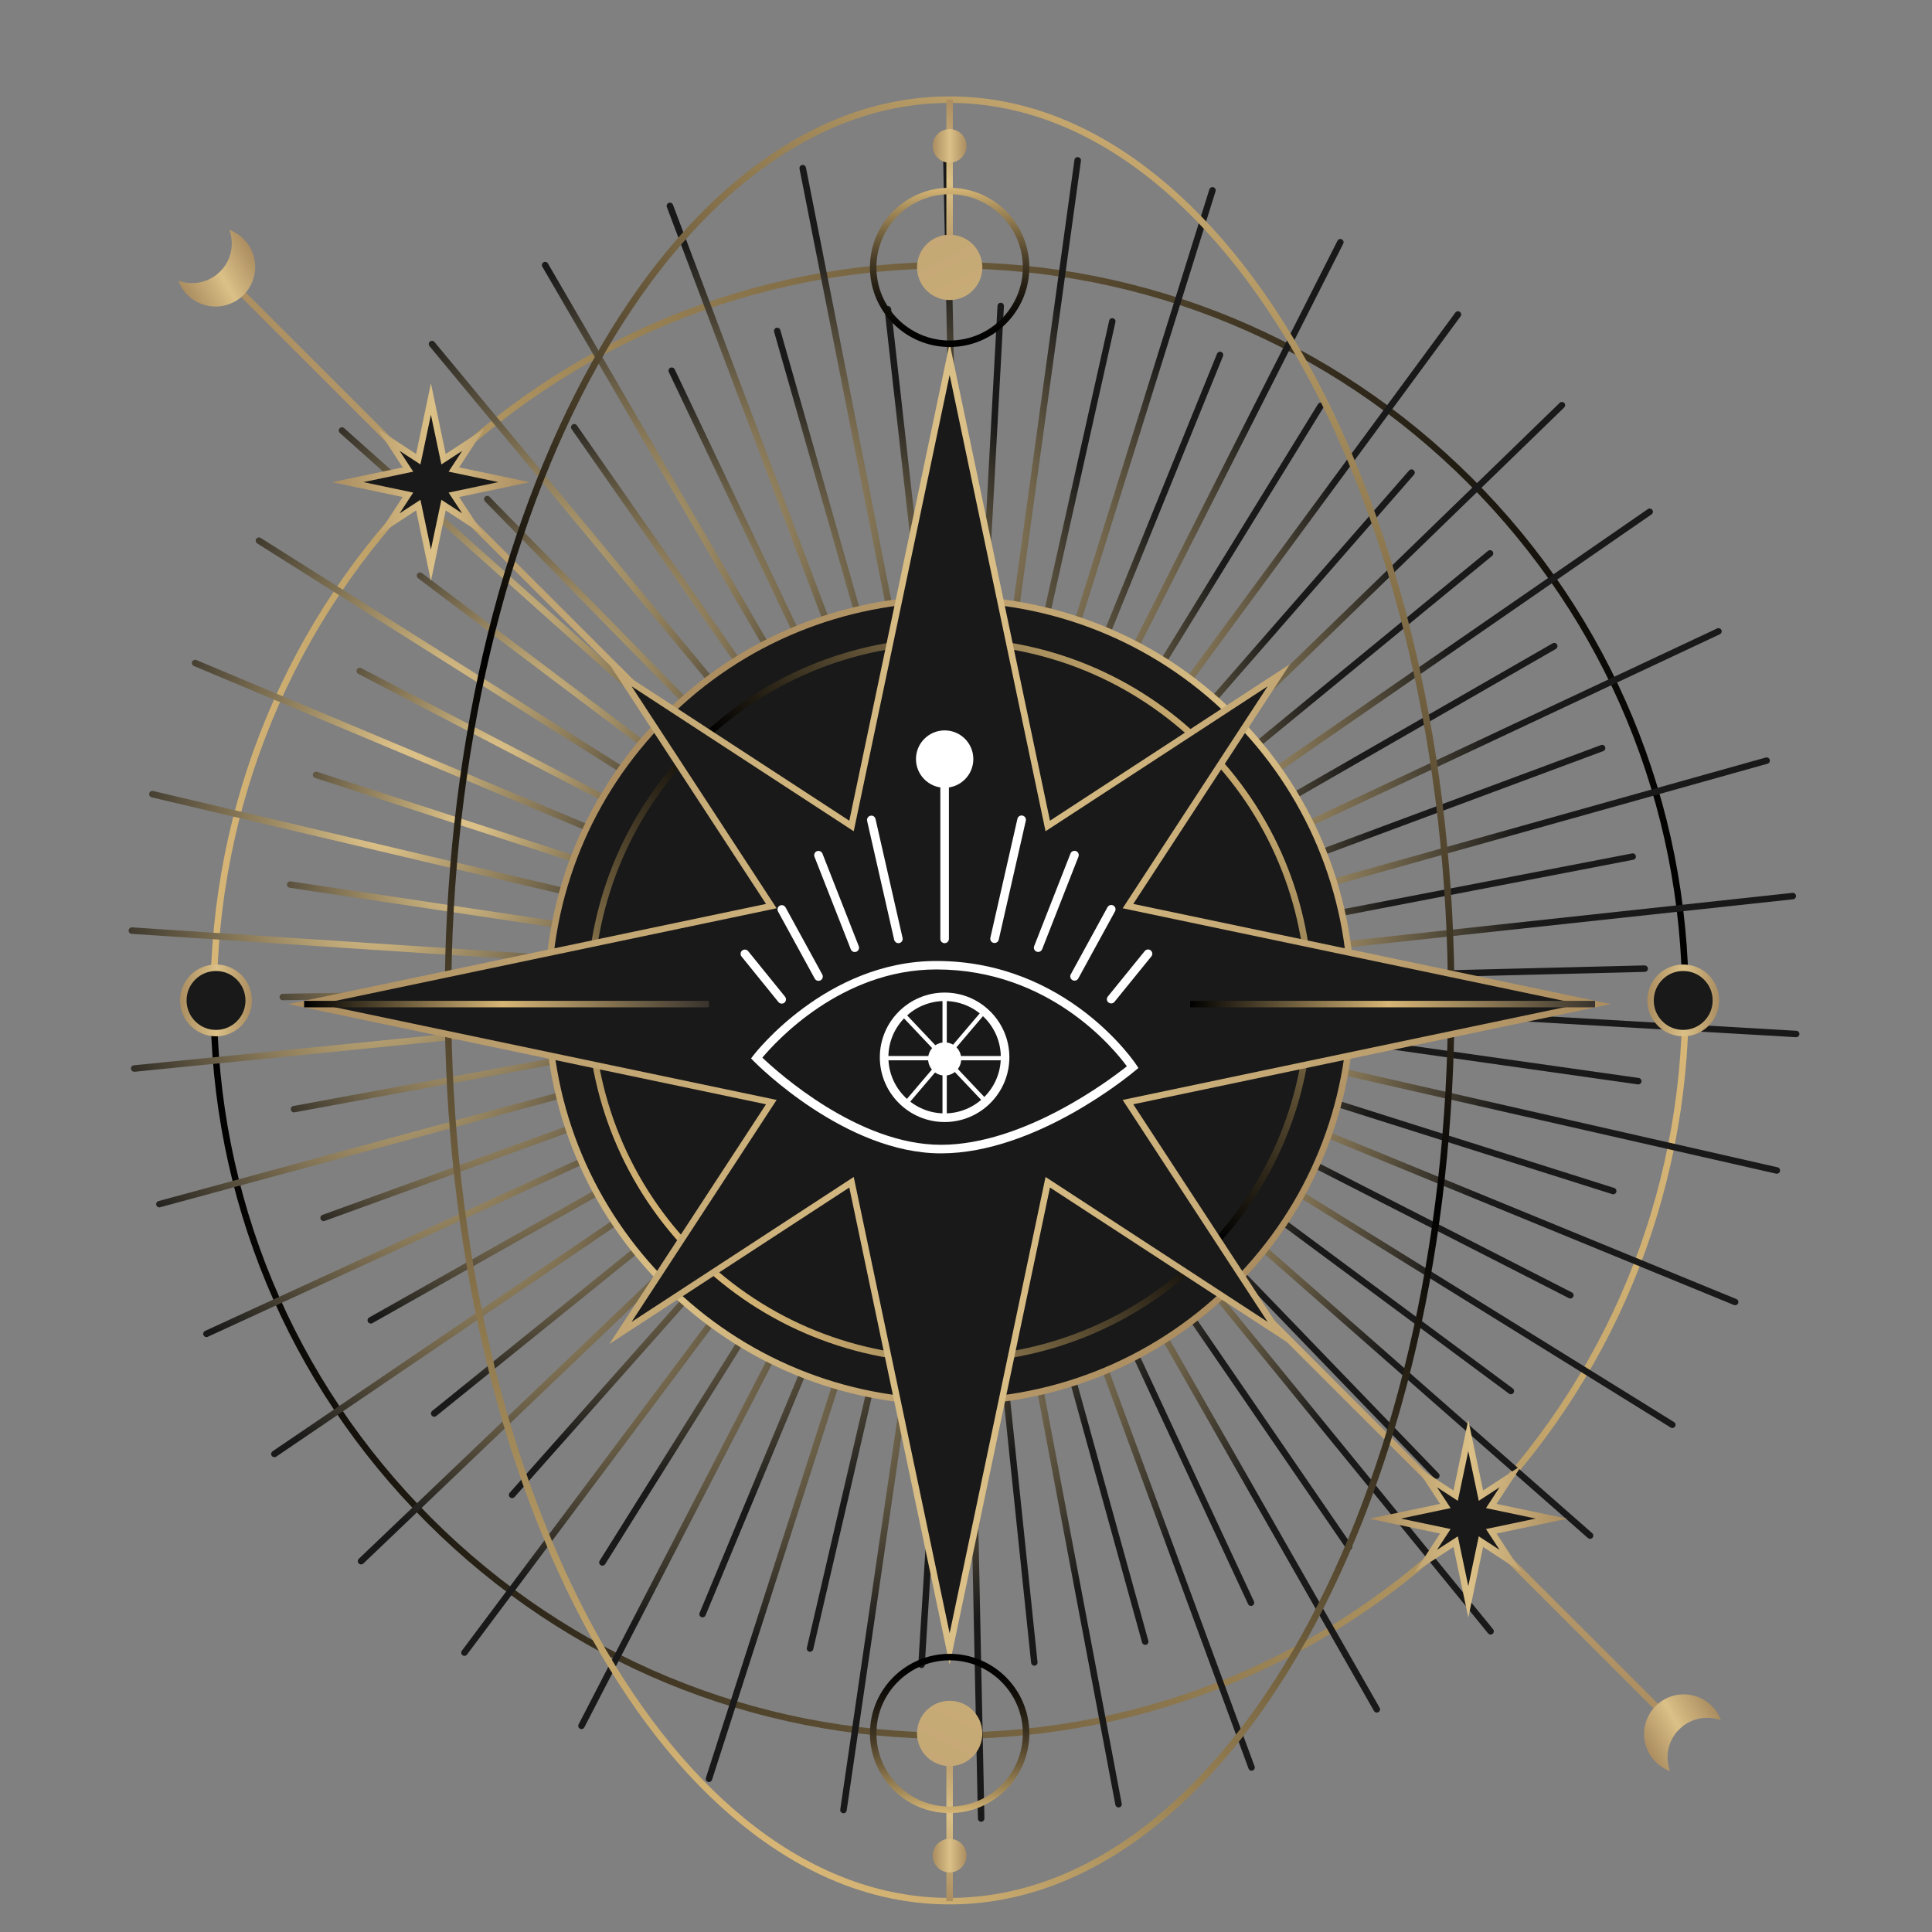 <?xml version="1.0" encoding="UTF-8"?> <svg xmlns="http://www.w3.org/2000/svg" width="210" height="210" viewBox="0 0 210 210" fill="none"><rect x="0" y="0" width="210" height="210" fill="#808080" stroke="none"/><path d="M24.186 29.267L23.688 29.766L182.255 188.223L182.753 187.724L24.186 29.267Z" fill="url(#paint0_linear_286_17631)"></path><path d="M183.553 108.741H182.848C182.848 87.484 174.562 67.508 159.523 52.476C144.483 37.445 124.483 29.168 103.21 29.168C81.936 29.168 61.937 37.445 46.897 52.476C31.857 67.508 23.572 87.492 23.572 108.741H22.867C22.867 87.299 31.224 67.139 46.4 51.98C61.576 36.82 81.752 28.471 103.21 28.471C124.668 28.471 144.844 36.82 160.02 51.98C175.195 67.139 183.553 87.299 183.553 108.741Z" fill="url(#paint1_linear_286_17631)"></path><path d="M103.218 189.02C81.76 189.02 61.584 180.67 46.408 165.511C31.232 150.351 22.875 130.191 22.875 108.749H23.58C23.58 130.007 31.865 149.982 46.905 165.014C61.945 180.046 81.944 188.323 103.218 188.323C124.491 188.323 144.491 180.046 159.531 165.014C174.57 149.982 182.855 129.999 182.855 108.749H183.561C183.561 130.191 175.203 150.351 160.027 165.511C144.851 180.67 124.676 189.02 103.218 189.02Z" fill="url(#paint2_linear_286_17631)"></path><path d="M104.761 107.475C104.673 107.475 104.577 107.443 104.513 107.371L52.719 54.504C52.583 54.367 52.583 54.143 52.719 54.007C52.856 53.87 53.08 53.87 53.216 54.007L105.01 106.874C105.146 107.01 105.146 107.235 105.01 107.371C104.938 107.435 104.85 107.475 104.761 107.475Z" fill="url(#paint3_radial_286_17631)"></path><path d="M104.773 107.483C104.669 107.483 104.572 107.443 104.5 107.355L46.681 37.621C46.561 37.469 46.577 37.252 46.729 37.124C46.881 37.004 47.098 37.02 47.226 37.172L105.045 106.906C105.165 107.058 105.149 107.275 104.997 107.403C104.933 107.459 104.853 107.483 104.773 107.483Z" fill="url(#paint4_radial_286_17631)"></path><path d="M104.765 107.475C104.653 107.475 104.541 107.419 104.477 107.323L62.13 46.643C62.018 46.483 62.058 46.266 62.218 46.154C62.379 46.042 62.595 46.082 62.707 46.242L105.054 106.922C105.166 107.082 105.126 107.299 104.966 107.411C104.902 107.451 104.837 107.475 104.765 107.475Z" fill="url(#paint5_radial_286_17631)"></path><path d="M104.766 107.483C104.645 107.483 104.525 107.419 104.461 107.307L58.949 28.991C58.853 28.823 58.909 28.607 59.077 28.511C59.246 28.414 59.462 28.471 59.558 28.639L105.07 106.946C105.166 107.115 105.11 107.331 104.942 107.427C104.886 107.459 104.822 107.475 104.766 107.475V107.483Z" fill="url(#paint6_radial_286_17631)"></path><path d="M104.763 107.475C104.635 107.475 104.507 107.403 104.443 107.275L72.697 40.441C72.617 40.265 72.689 40.057 72.865 39.977C73.041 39.896 73.249 39.968 73.338 40.145L105.084 106.978C105.164 107.155 105.092 107.363 104.915 107.443C104.867 107.467 104.819 107.475 104.763 107.475Z" fill="url(#paint7_radial_286_17631)"></path><path d="M104.768 107.483C104.624 107.483 104.495 107.395 104.439 107.259L72.485 22.509C72.413 22.325 72.509 22.124 72.693 22.052C72.878 21.98 73.078 22.076 73.15 22.261L105.104 107.002C105.177 107.187 105.08 107.387 104.896 107.459C104.856 107.475 104.816 107.483 104.776 107.483H104.768Z" fill="url(#paint8_radial_286_17631)"></path><path d="M104.76 107.475C104.608 107.475 104.463 107.371 104.423 107.219L84.143 36.066C84.087 35.882 84.2 35.682 84.384 35.634C84.568 35.578 84.768 35.69 84.817 35.874L105.096 107.026C105.153 107.211 105.04 107.411 104.856 107.459C104.824 107.467 104.792 107.475 104.76 107.475Z" fill="url(#paint9_radial_286_17631)"></path><path d="M104.774 107.483C104.606 107.483 104.461 107.371 104.429 107.203L86.906 18.35C86.866 18.158 86.994 17.974 87.186 17.934C87.371 17.894 87.563 18.022 87.603 18.214L105.127 107.058C105.167 107.251 105.038 107.435 104.846 107.475C104.822 107.475 104.798 107.475 104.774 107.475V107.483Z" fill="url(#paint10_radial_286_17631)"></path><path d="M104.761 107.475C104.584 107.475 104.432 107.339 104.408 107.163L96.155 33.647C96.131 33.454 96.275 33.278 96.468 33.262C96.66 33.238 96.836 33.382 96.86 33.575L105.113 107.09C105.137 107.283 104.993 107.459 104.801 107.475C104.785 107.475 104.777 107.475 104.761 107.475Z" fill="url(#paint11_radial_286_17631)"></path><path d="M104.771 107.483C104.579 107.483 104.427 107.331 104.419 107.138L102.504 16.604C102.504 16.411 102.656 16.251 102.848 16.243C103.041 16.243 103.193 16.395 103.201 16.588L105.116 107.122C105.116 107.315 104.964 107.475 104.771 107.483Z" fill="url(#paint12_radial_286_17631)"></path><path d="M104.764 107.475H104.748C104.555 107.467 104.403 107.299 104.419 107.106L108.425 33.238C108.433 33.046 108.602 32.901 108.794 32.909C108.986 32.917 109.139 33.086 109.123 33.278L105.116 107.146C105.108 107.331 104.948 107.483 104.764 107.483V107.475Z" fill="url(#paint13_radial_286_17631)"></path><path d="M104.769 107.483C104.769 107.483 104.737 107.483 104.721 107.483C104.529 107.459 104.393 107.283 104.417 107.09L116.788 17.381C116.812 17.189 116.989 17.052 117.189 17.084C117.381 17.108 117.517 17.285 117.493 17.477L105.122 107.187C105.098 107.363 104.946 107.491 104.777 107.491L104.769 107.483Z" fill="url(#paint14_radial_286_17631)"></path><path d="M104.761 107.475C104.761 107.475 104.713 107.475 104.681 107.467C104.489 107.427 104.369 107.235 104.417 107.05L120.562 34.856C120.602 34.664 120.795 34.552 120.979 34.592C121.171 34.632 121.291 34.824 121.243 35.009L105.098 107.203C105.058 107.363 104.914 107.475 104.753 107.475H104.761Z" fill="url(#paint15_radial_286_17631)"></path><path d="M104.77 107.483C104.77 107.483 104.698 107.483 104.666 107.467C104.481 107.411 104.377 107.211 104.433 107.026L131.452 20.586C131.508 20.402 131.708 20.297 131.892 20.354C132.077 20.41 132.181 20.61 132.125 20.794L105.106 107.235C105.058 107.387 104.922 107.483 104.77 107.483Z" fill="url(#paint16_radial_286_17631)"></path><path d="M104.764 107.475C104.724 107.475 104.676 107.467 104.635 107.451C104.459 107.379 104.371 107.17 104.443 106.994L132.287 38.446C132.359 38.27 132.568 38.182 132.744 38.254C132.92 38.326 133.008 38.534 132.936 38.711L105.092 107.259C105.036 107.395 104.908 107.475 104.764 107.475Z" fill="url(#paint17_radial_286_17631)"></path><path d="M104.77 107.483C104.714 107.483 104.666 107.467 104.61 107.443C104.433 107.355 104.369 107.147 104.457 106.97L145.378 26.171C145.466 25.994 145.674 25.93 145.851 26.019C146.027 26.107 146.091 26.315 146.003 26.491L105.082 107.291C105.018 107.411 104.898 107.483 104.77 107.483Z" fill="url(#paint18_radial_286_17631)"></path><path d="M104.765 107.475C104.701 107.475 104.637 107.459 104.581 107.419C104.413 107.315 104.365 107.098 104.469 106.938L143.258 43.927C143.362 43.758 143.579 43.71 143.739 43.815C143.907 43.919 143.955 44.135 143.851 44.295L105.062 107.307C104.998 107.411 104.878 107.475 104.765 107.475Z" fill="url(#paint19_radial_286_17631)"></path><path d="M104.771 107.483C104.699 107.483 104.627 107.459 104.563 107.411C104.403 107.299 104.37 107.074 104.491 106.922L158.191 33.975C158.304 33.823 158.528 33.783 158.68 33.903C158.84 34.015 158.872 34.24 158.752 34.392L105.052 107.331C104.979 107.427 104.875 107.475 104.771 107.475V107.483Z" fill="url(#paint20_radial_286_17631)"></path><path d="M104.765 107.475C104.685 107.475 104.605 107.443 104.533 107.387C104.389 107.259 104.373 107.034 104.501 106.89L153.162 51.138C153.29 50.994 153.514 50.978 153.659 51.106C153.803 51.234 153.819 51.459 153.691 51.603L105.03 107.355C104.958 107.435 104.862 107.475 104.765 107.475Z" fill="url(#paint21_radial_286_17631)"></path><path d="M104.77 107.483C104.682 107.483 104.585 107.451 104.513 107.379C104.377 107.243 104.385 107.018 104.513 106.882L169.528 43.791C169.664 43.654 169.888 43.663 170.025 43.791C170.161 43.927 170.153 44.151 170.025 44.288L105.01 107.379C104.938 107.443 104.85 107.475 104.762 107.475L104.77 107.483Z" fill="url(#paint22_radial_286_17631)"></path><path d="M104.758 107.475C104.654 107.475 104.558 107.435 104.486 107.347C104.366 107.195 104.382 106.978 104.534 106.85L161.736 59.88C161.888 59.76 162.105 59.776 162.233 59.928C162.353 60.08 162.337 60.297 162.185 60.425L104.983 107.395C104.918 107.451 104.838 107.475 104.758 107.475Z" fill="url(#paint23_radial_286_17631)"></path><path d="M104.77 107.483C104.658 107.483 104.546 107.427 104.482 107.331C104.369 107.171 104.41 106.954 104.57 106.842L179.111 55.337C179.272 55.225 179.488 55.265 179.6 55.425C179.712 55.585 179.672 55.801 179.512 55.914L104.97 107.419C104.906 107.459 104.842 107.483 104.77 107.483Z" fill="url(#paint24_radial_286_17631)"></path><path d="M104.765 107.475C104.645 107.475 104.525 107.411 104.461 107.299C104.365 107.131 104.421 106.914 104.589 106.818L168.762 69.928C168.931 69.832 169.147 69.888 169.243 70.056C169.339 70.224 169.283 70.441 169.115 70.537L104.942 107.427C104.886 107.459 104.83 107.475 104.765 107.475Z" fill="url(#paint25_radial_286_17631)"></path><path d="M104.77 107.483C104.642 107.483 104.513 107.411 104.449 107.283C104.369 107.106 104.449 106.898 104.618 106.818L186.643 68.309C186.819 68.229 187.028 68.309 187.108 68.477C187.188 68.654 187.108 68.862 186.939 68.942L104.914 107.451C104.866 107.475 104.818 107.483 104.762 107.483H104.77Z" fill="url(#paint26_radial_286_17631)"></path><path d="M104.763 107.475C104.619 107.475 104.483 107.387 104.435 107.243C104.371 107.058 104.459 106.858 104.643 106.794L174.025 80.985C174.209 80.921 174.409 81.009 174.473 81.194C174.537 81.378 174.449 81.578 174.265 81.642L104.884 107.451C104.844 107.467 104.803 107.475 104.763 107.475Z" fill="url(#paint27_radial_286_17631)"></path><path d="M104.769 107.483C104.617 107.483 104.473 107.379 104.432 107.227C104.376 107.042 104.489 106.842 104.673 106.794L191.931 82.339C192.115 82.291 192.315 82.395 192.363 82.58C192.419 82.764 192.307 82.964 192.123 83.012L104.865 107.467C104.865 107.467 104.801 107.483 104.769 107.483Z" fill="url(#paint28_radial_286_17631)"></path><path d="M104.766 107.475C104.598 107.475 104.453 107.355 104.421 107.187C104.381 106.994 104.51 106.81 104.702 106.778L177.401 92.764C177.585 92.724 177.777 92.852 177.809 93.044C177.849 93.237 177.721 93.421 177.529 93.453L104.83 107.467C104.83 107.467 104.782 107.467 104.766 107.467V107.475Z" fill="url(#paint29_radial_286_17631)"></path><path d="M104.769 107.483C104.593 107.483 104.441 107.347 104.417 107.17C104.393 106.978 104.537 106.802 104.729 106.786L194.831 97.05C195.024 97.026 195.2 97.171 195.216 97.363C195.24 97.555 195.096 97.731 194.903 97.748L104.801 107.483C104.801 107.483 104.777 107.483 104.761 107.483H104.769Z" fill="url(#paint30_radial_286_17631)"></path><path d="M104.759 107.475C104.567 107.475 104.414 107.323 104.406 107.13C104.406 106.938 104.558 106.778 104.751 106.77L178.764 104.935C178.956 104.935 179.116 105.087 179.124 105.279C179.132 105.472 178.972 105.632 178.78 105.64L104.767 107.475H104.759Z" fill="url(#paint31_radial_286_17631)"></path><path d="M195.242 112.739C195.242 112.739 195.226 112.739 195.218 112.739L104.748 107.483C104.555 107.475 104.403 107.307 104.419 107.114C104.427 106.922 104.595 106.77 104.788 106.786L195.258 112.042C195.451 112.05 195.603 112.218 195.587 112.411C195.579 112.595 195.419 112.739 195.234 112.739H195.242Z" fill="url(#paint32_radial_286_17631)"></path><path d="M178.067 117.867C178.067 117.867 178.035 117.867 178.019 117.867L104.719 107.475C104.527 107.451 104.391 107.267 104.423 107.074C104.447 106.882 104.631 106.746 104.823 106.778L178.123 117.17C178.315 117.194 178.451 117.379 178.419 117.571C178.395 117.747 178.243 117.875 178.075 117.875L178.067 117.867Z" fill="url(#paint33_radial_286_17631)"></path><path d="M193.134 127.579C193.134 127.579 193.086 127.579 193.054 127.571L104.69 107.467C104.498 107.427 104.386 107.235 104.426 107.042C104.466 106.85 104.658 106.738 104.851 106.778L193.214 126.882C193.406 126.922 193.519 127.114 193.479 127.306C193.438 127.466 193.294 127.579 193.134 127.579Z" fill="url(#paint34_radial_286_17631)"></path><path d="M175.349 129.814C175.349 129.814 175.277 129.814 175.245 129.798L104.662 107.459C104.477 107.403 104.373 107.203 104.429 107.018C104.485 106.834 104.686 106.73 104.87 106.786L175.453 129.125C175.638 129.181 175.742 129.382 175.686 129.566C175.638 129.718 175.501 129.814 175.349 129.814Z" fill="url(#paint35_radial_286_17631)"></path><path d="M188.608 141.873C188.56 141.873 188.52 141.865 188.472 141.849L104.636 107.451C104.459 107.379 104.371 107.171 104.443 106.994C104.515 106.818 104.724 106.73 104.9 106.802L188.736 141.2C188.912 141.272 189.001 141.481 188.928 141.657C188.872 141.793 188.744 141.873 188.6 141.873H188.608Z" fill="url(#paint36_radial_286_17631)"></path><path d="M170.694 141.144C170.638 141.144 170.582 141.128 170.534 141.104L104.606 107.435C104.429 107.347 104.365 107.139 104.453 106.962C104.542 106.786 104.75 106.722 104.926 106.81L170.854 140.479C171.03 140.567 171.094 140.776 171.006 140.952C170.942 141.072 170.822 141.144 170.694 141.144Z" fill="url(#paint37_radial_286_17631)"></path><path d="M181.775 155.222C181.711 155.222 181.647 155.206 181.591 155.166L104.581 107.419C104.413 107.315 104.365 107.098 104.469 106.938C104.573 106.77 104.789 106.722 104.95 106.826L181.959 154.573C182.127 154.677 182.175 154.894 182.071 155.054C182.007 155.158 181.887 155.222 181.775 155.222Z" fill="url(#paint38_radial_286_17631)"></path><path d="M164.227 151.553C164.155 151.553 164.082 151.529 164.018 151.481L104.557 107.403C104.404 107.291 104.364 107.066 104.484 106.914C104.597 106.762 104.821 106.722 104.973 106.842L164.435 150.92C164.587 151.032 164.627 151.256 164.507 151.408C164.435 151.505 164.331 151.553 164.227 151.553Z" fill="url(#paint39_radial_286_17631)"></path><path d="M172.833 167.265C172.753 167.265 172.665 167.233 172.6 167.177L104.533 107.387C104.389 107.259 104.373 107.034 104.501 106.89C104.629 106.746 104.854 106.73 104.998 106.858L173.065 166.648C173.209 166.777 173.225 167.001 173.097 167.145C173.025 167.225 172.929 167.265 172.833 167.265Z" fill="url(#paint40_radial_286_17631)"></path><path d="M156.13 160.751C156.034 160.751 155.946 160.719 155.874 160.647L104.504 107.371C104.368 107.235 104.376 107.01 104.513 106.874C104.649 106.738 104.873 106.746 105.009 106.882L156.378 160.158C156.515 160.294 156.507 160.519 156.37 160.655C156.298 160.719 156.218 160.751 156.13 160.751Z" fill="url(#paint41_radial_286_17631)"></path><path d="M162.026 177.674C161.922 177.674 161.825 177.626 161.753 177.545L104.495 107.355C104.375 107.203 104.399 106.986 104.543 106.858C104.695 106.738 104.912 106.762 105.04 106.906L162.298 177.097C162.418 177.249 162.394 177.465 162.25 177.594C162.186 177.65 162.106 177.674 162.026 177.674Z" fill="url(#paint42_radial_286_17631)"></path><path d="M146.624 168.491C146.512 168.491 146.4 168.435 146.336 168.339L104.47 107.323C104.358 107.163 104.398 106.946 104.558 106.834C104.718 106.722 104.935 106.762 105.047 106.922L146.913 167.938C147.025 168.099 146.985 168.315 146.825 168.427C146.761 168.467 146.697 168.491 146.624 168.491Z" fill="url(#paint43_radial_286_17631)"></path><path d="M149.652 186.151C149.532 186.151 149.412 186.087 149.348 185.975L104.461 107.307C104.365 107.139 104.421 106.922 104.589 106.826C104.757 106.73 104.974 106.786 105.07 106.954L149.957 185.622C150.053 185.791 149.997 186.007 149.829 186.103C149.772 186.135 149.716 186.151 149.652 186.151Z" fill="url(#paint44_radial_286_17631)"></path><path d="M135.983 174.557C135.847 174.557 135.727 174.485 135.663 174.357L104.445 107.275C104.365 107.098 104.445 106.89 104.614 106.81C104.79 106.73 104.998 106.81 105.078 106.978L136.296 174.06C136.376 174.236 136.296 174.445 136.127 174.525C136.079 174.549 136.031 174.557 135.983 174.557Z" fill="url(#paint45_radial_286_17631)"></path><path d="M136.041 192.473C135.896 192.473 135.76 192.385 135.712 192.241L104.439 107.251C104.375 107.066 104.463 106.866 104.647 106.802C104.831 106.738 105.032 106.826 105.096 107.01L136.369 192C136.433 192.184 136.345 192.385 136.161 192.449C136.121 192.465 136.081 192.473 136.041 192.473Z" fill="url(#paint46_radial_286_17631)"></path><path d="M124.473 178.787C124.321 178.787 124.177 178.683 124.137 178.531L104.426 107.227C104.378 107.042 104.482 106.842 104.674 106.794C104.858 106.746 105.059 106.85 105.107 107.042L124.818 178.347C124.866 178.531 124.762 178.731 124.569 178.779C124.537 178.787 124.505 178.795 124.473 178.795V178.787Z" fill="url(#paint47_radial_286_17631)"></path><path d="M121.58 196.463C121.412 196.463 121.268 196.343 121.236 196.175L104.425 107.195C104.385 107.002 104.513 106.818 104.706 106.786C104.898 106.746 105.082 106.874 105.114 107.066L121.925 196.047C121.965 196.239 121.837 196.423 121.644 196.455C121.62 196.455 121.604 196.455 121.58 196.455V196.463Z" fill="url(#paint48_radial_286_17631)"></path><path d="M112.43 181.055C112.253 181.055 112.101 180.919 112.077 180.743L104.409 107.163C104.385 106.97 104.529 106.794 104.721 106.778C104.914 106.762 105.09 106.898 105.106 107.09L112.774 180.67C112.798 180.863 112.654 181.039 112.462 181.055C112.446 181.055 112.438 181.055 112.422 181.055H112.43Z" fill="url(#paint49_radial_286_17631)"></path><path d="M106.65 198.018C106.457 198.018 106.305 197.866 106.297 197.673L104.406 107.138C104.406 106.946 104.558 106.786 104.751 106.778C104.935 106.77 105.103 106.93 105.111 107.122L107.002 197.657C107.002 197.85 106.85 198.01 106.658 198.018H106.65Z" fill="url(#paint50_radial_286_17631)"></path><path d="M100.166 181.311C100.166 181.311 100.15 181.311 100.142 181.311C99.95 181.295 99.798 181.135 99.814 180.935L104.405 107.098C104.421 106.906 104.589 106.754 104.781 106.77C104.974 106.786 105.126 106.946 105.11 107.146L100.519 180.983C100.511 181.167 100.351 181.311 100.166 181.311Z" fill="url(#paint51_radial_286_17631)"></path><path d="M91.677 197.088C91.677 197.088 91.645 197.088 91.629 197.088C91.437 197.056 91.301 196.88 91.333 196.688L104.425 107.082C104.458 106.89 104.634 106.754 104.826 106.786C105.018 106.818 105.155 106.994 105.123 107.187L92.03 196.792C92.006 196.968 91.854 197.096 91.685 197.096L91.677 197.088Z" fill="url(#paint52_radial_286_17631)"></path><path d="M88.048 179.541C88.048 179.541 87.992 179.541 87.968 179.533C87.775 179.493 87.663 179.3 87.703 179.108L104.426 107.042C104.466 106.85 104.658 106.738 104.85 106.778C105.043 106.818 105.155 107.01 105.115 107.203L88.392 179.268C88.352 179.428 88.208 179.541 88.048 179.541Z" fill="url(#paint53_radial_286_17631)"></path><path d="M77.058 193.699C77.058 193.699 76.986 193.699 76.954 193.683C76.77 193.627 76.666 193.427 76.73 193.242L104.438 107.026C104.494 106.842 104.694 106.738 104.878 106.802C105.063 106.858 105.167 107.058 105.103 107.243L77.395 193.459C77.347 193.611 77.211 193.699 77.058 193.699Z" fill="url(#paint54_radial_286_17631)"></path><path d="M76.369 175.799C76.321 175.799 76.281 175.791 76.233 175.775C76.057 175.703 75.969 175.494 76.041 175.318L104.438 106.994C104.51 106.818 104.718 106.73 104.894 106.802C105.071 106.874 105.159 107.082 105.087 107.259L76.69 175.582C76.634 175.719 76.506 175.799 76.361 175.799H76.369Z" fill="url(#paint55_radial_286_17631)"></path><path d="M63.203 187.946C63.147 187.946 63.091 187.93 63.043 187.906C62.867 187.818 62.803 187.602 62.891 187.433L104.452 106.962C104.541 106.786 104.757 106.722 104.925 106.81C105.101 106.898 105.166 107.115 105.077 107.283L63.516 187.754C63.452 187.874 63.332 187.946 63.203 187.946Z" fill="url(#paint56_radial_286_17631)"></path><path d="M65.476 170.182C65.412 170.182 65.348 170.166 65.292 170.126C65.124 170.022 65.076 169.805 65.18 169.645L104.466 106.938C104.57 106.77 104.786 106.722 104.955 106.826C105.123 106.93 105.171 107.146 105.067 107.307L65.781 170.014C65.717 170.118 65.597 170.182 65.484 170.182H65.476Z" fill="url(#paint57_radial_286_17631)"></path><path d="M50.48 179.989C50.408 179.989 50.336 179.965 50.272 179.917C50.12 179.797 50.088 179.581 50.2 179.428L104.485 106.914C104.606 106.762 104.822 106.73 104.974 106.842C105.126 106.962 105.158 107.178 105.046 107.331L50.761 179.845C50.688 179.941 50.584 179.989 50.48 179.989Z" fill="url(#paint58_radial_286_17631)"></path><path d="M55.664 162.842C55.584 162.842 55.496 162.81 55.431 162.754C55.287 162.626 55.271 162.402 55.399 162.257L104.501 106.89C104.629 106.746 104.853 106.73 104.998 106.858C105.142 106.986 105.158 107.211 105.03 107.355L55.928 162.722C55.856 162.802 55.76 162.842 55.664 162.842Z" fill="url(#paint59_radial_286_17631)"></path><path d="M39.245 170.046C39.149 170.046 39.061 170.006 38.989 169.934C38.853 169.789 38.861 169.573 38.997 169.437L104.508 106.866C104.644 106.73 104.869 106.738 105.005 106.874C105.141 107.018 105.133 107.235 104.997 107.371L39.494 169.95C39.43 170.014 39.341 170.046 39.253 170.046H39.245Z" fill="url(#paint60_radial_286_17631)"></path><path d="M47.193 153.988C47.088 153.988 46.984 153.94 46.92 153.86C46.8 153.708 46.824 153.492 46.976 153.363L104.547 106.85C104.699 106.73 104.924 106.754 105.044 106.906C105.164 107.058 105.14 107.275 104.988 107.403L47.417 153.916C47.353 153.972 47.273 153.996 47.193 153.996V153.988Z" fill="url(#paint61_radial_286_17631)"></path><path d="M29.822 158.387C29.71 158.387 29.598 158.331 29.534 158.235C29.422 158.075 29.47 157.858 29.63 157.746L104.58 106.834C104.74 106.722 104.957 106.77 105.069 106.93C105.181 107.09 105.133 107.307 104.973 107.419L30.023 158.331C29.959 158.371 29.894 158.395 29.822 158.395V158.387Z" fill="url(#paint62_radial_286_17631)"></path><path d="M40.299 143.86C40.178 143.86 40.058 143.796 39.994 143.684C39.898 143.516 39.962 143.3 40.13 143.203L104.592 106.826C104.76 106.73 104.977 106.786 105.073 106.962C105.169 107.131 105.105 107.347 104.937 107.443L40.475 143.82C40.419 143.852 40.363 143.868 40.299 143.868V143.86Z" fill="url(#paint63_radial_286_17631)"></path><path d="M22.442 145.335C22.305 145.335 22.177 145.263 22.121 145.127C22.041 144.95 22.121 144.742 22.297 144.662L104.627 106.81C104.803 106.73 105.012 106.81 105.092 106.986C105.172 107.163 105.092 107.371 104.916 107.451L22.586 145.303C22.538 145.327 22.49 145.335 22.442 145.335Z" fill="url(#paint64_radial_286_17631)"></path><path d="M35.177 132.731C35.033 132.731 34.897 132.643 34.849 132.499C34.785 132.314 34.873 132.114 35.057 132.05L104.647 106.794C104.831 106.73 105.032 106.818 105.096 107.002C105.16 107.187 105.072 107.387 104.887 107.451L35.298 132.707C35.298 132.707 35.218 132.731 35.177 132.731Z" fill="url(#paint65_radial_286_17631)"></path><path d="M17.321 131.24C17.169 131.24 17.024 131.136 16.984 130.984C16.936 130.8 17.04 130.599 17.233 130.551L104.683 106.794C104.875 106.746 105.067 106.85 105.115 107.042C105.163 107.226 105.059 107.427 104.867 107.475L17.409 131.224C17.409 131.224 17.345 131.24 17.313 131.24H17.321Z" fill="url(#paint66_radial_286_17631)"></path><path d="M31.959 120.912C31.791 120.912 31.647 120.792 31.614 120.624C31.582 120.431 31.703 120.247 31.895 120.215L104.698 106.778C104.89 106.738 105.074 106.866 105.106 107.058C105.139 107.251 105.018 107.435 104.826 107.467L32.023 120.904C32.023 120.904 31.983 120.904 31.959 120.904V120.912Z" fill="url(#paint67_radial_286_17631)"></path><path d="M14.588 116.497C14.412 116.497 14.26 116.361 14.236 116.177C14.22 115.984 14.356 115.808 14.548 115.792L104.722 106.778C104.915 106.754 105.091 106.898 105.107 107.09C105.123 107.283 104.987 107.459 104.795 107.475L14.628 116.497C14.628 116.497 14.604 116.497 14.596 116.497H14.588Z" fill="url(#paint68_radial_286_17631)"></path><path d="M30.739 108.725C30.547 108.725 30.395 108.573 30.387 108.38C30.387 108.188 30.539 108.028 30.731 108.02L104.76 106.77C104.96 106.77 105.113 106.922 105.121 107.114C105.129 107.307 104.968 107.467 104.776 107.475L30.747 108.725H30.739Z" fill="url(#paint69_radial_286_17631)"></path><path d="M104.765 107.483C104.765 107.483 104.749 107.483 104.741 107.483L14.31 101.506C14.118 101.49 13.966 101.321 13.982 101.129C13.998 100.937 14.166 100.784 14.358 100.8L104.789 106.778C104.981 106.794 105.133 106.962 105.117 107.154C105.101 107.339 104.949 107.483 104.765 107.483Z" fill="url(#paint70_radial_286_17631)"></path><path d="M104.772 107.475C104.772 107.475 104.74 107.475 104.716 107.475L31.497 96.498C31.304 96.466 31.168 96.289 31.2 96.097C31.232 95.905 31.408 95.769 31.601 95.801L104.82 106.778C105.012 106.81 105.149 106.986 105.117 107.179C105.093 107.355 104.94 107.475 104.772 107.475Z" fill="url(#paint71_radial_286_17631)"></path><path d="M104.767 107.483C104.767 107.483 104.711 107.483 104.687 107.475L16.483 86.666C16.291 86.618 16.179 86.434 16.219 86.242C16.267 86.049 16.451 85.937 16.644 85.977L104.847 106.778C105.039 106.826 105.151 107.01 105.111 107.203C105.071 107.363 104.927 107.475 104.767 107.475V107.483Z" fill="url(#paint72_radial_286_17631)"></path><path d="M104.762 107.475C104.762 107.475 104.69 107.475 104.65 107.459L34.251 84.559C34.067 84.495 33.963 84.303 34.027 84.118C34.091 83.934 34.283 83.83 34.468 83.894L104.867 106.794C105.051 106.858 105.155 107.051 105.091 107.235C105.043 107.387 104.907 107.475 104.754 107.475H104.762Z" fill="url(#paint73_radial_286_17631)"></path><path d="M104.77 107.483C104.722 107.483 104.681 107.475 104.633 107.459L21.07 72.388C20.893 72.316 20.805 72.107 20.885 71.931C20.957 71.755 21.166 71.666 21.35 71.747L104.906 106.81C105.082 106.882 105.17 107.09 105.09 107.267C105.034 107.403 104.906 107.483 104.762 107.483H104.77Z" fill="url(#paint74_radial_286_17631)"></path><path d="M104.756 107.475C104.7 107.475 104.644 107.459 104.596 107.435L38.94 73.245C38.772 73.157 38.7 72.941 38.788 72.772C38.876 72.604 39.092 72.532 39.261 72.62L104.916 106.81C105.092 106.898 105.157 107.115 105.068 107.283C105.004 107.403 104.884 107.475 104.756 107.475Z" fill="url(#paint75_radial_286_17631)"></path><path d="M104.771 107.483C104.707 107.483 104.643 107.467 104.587 107.427L27.962 59.071C27.802 58.967 27.746 58.75 27.85 58.582C27.954 58.414 28.17 58.366 28.338 58.47L104.963 106.826C105.132 106.93 105.18 107.147 105.076 107.315C105.011 107.419 104.891 107.475 104.779 107.475L104.771 107.483Z" fill="url(#paint76_radial_286_17631)"></path><path d="M104.757 107.475C104.685 107.475 104.613 107.451 104.549 107.403L45.44 62.853C45.288 62.733 45.255 62.516 45.368 62.364C45.488 62.212 45.704 62.18 45.864 62.292L104.974 106.842C105.126 106.962 105.158 107.179 105.046 107.331C104.974 107.419 104.87 107.467 104.765 107.467L104.757 107.475Z" fill="url(#paint77_radial_286_17631)"></path><path d="M104.766 107.483C104.686 107.483 104.598 107.451 104.534 107.395L36.939 47.06C36.795 46.932 36.779 46.707 36.907 46.563C37.035 46.419 37.26 46.403 37.404 46.531L104.991 106.858C105.135 106.986 105.151 107.211 105.015 107.355C104.943 107.435 104.846 107.475 104.75 107.475L104.766 107.483Z" fill="url(#paint78_radial_286_17631)"></path><path d="M103.218 207C95.783 207 88.563 204.388 81.785 199.236C75.254 194.276 69.389 187.177 64.357 178.147C54.029 159.605 48.34 134.958 48.34 108.741C48.34 82.524 54.029 57.885 64.357 39.336C69.389 30.297 75.254 23.206 81.785 18.246C88.563 13.094 95.775 10.482 103.218 10.482C110.662 10.482 117.874 13.094 124.652 18.246C131.183 23.206 137.048 30.305 142.08 39.336C152.408 57.877 158.097 82.524 158.097 108.741C158.097 134.958 152.408 159.597 142.08 178.147C137.048 187.185 131.183 194.276 124.652 199.236C117.866 204.388 110.654 207 103.218 207ZM103.218 11.187C73.347 11.187 49.045 54.952 49.045 108.741C49.045 162.53 73.347 206.295 103.218 206.295C133.09 206.295 157.392 162.53 157.392 108.741C157.392 54.952 133.09 11.187 103.218 11.187Z" fill="url(#paint79_linear_286_17631)"></path><path d="M49.339 53.782L55.886 52.412L49.339 51.042L51.455 47.805L48.217 49.92L46.839 43.382L45.461 49.92L42.224 47.805C42.224 47.805 43.306 49.463 44.339 51.042L37.793 52.412C37.793 52.412 41.719 53.237 44.339 53.782L42.224 57.019C42.224 57.019 43.883 55.938 45.461 54.904L46.839 61.442C46.839 61.442 47.664 57.516 48.217 54.904L51.455 57.019L49.339 53.782Z" fill="#191919"></path><path d="M46.839 63.157L45.228 55.481L41.022 58.229L43.77 54.023L36.086 52.412L43.77 50.802L41.022 46.595L45.228 49.343L46.839 41.667L48.449 49.343L52.656 46.595L49.908 50.802L57.592 52.412L49.908 54.023L52.656 58.229L48.449 55.481L46.839 63.157ZM45.701 54.327L46.839 59.728L47.977 54.327L50.244 55.801L48.762 53.542L54.17 52.404L48.762 51.266L50.244 49.007L47.977 50.481L46.839 45.081L45.701 50.481L43.434 49.007L44.916 51.266L39.507 52.404L44.916 53.542L43.434 55.801L45.701 54.327Z" fill="url(#paint80_linear_286_17631)"></path><path d="M162.097 166.448L168.643 165.078L162.097 163.708L164.212 160.471L160.975 162.586L159.597 156.048L158.219 162.586L154.982 160.471C154.982 160.471 156.063 162.129 157.097 163.708L150.551 165.078C150.551 165.078 154.477 165.903 157.097 166.448L154.982 169.685C154.982 169.685 156.64 168.603 158.219 167.57L159.597 174.108C159.597 174.108 160.422 170.182 160.975 167.57L164.212 169.685L162.097 166.448Z" fill="#191919"></path><path d="M159.597 175.823L157.986 168.147L153.78 170.895L156.528 166.688L148.844 165.078L156.528 163.467L153.78 159.261L157.986 162.009L159.597 154.333L161.207 162.009L165.414 159.261L162.666 163.467L170.35 165.078L162.666 166.688L165.414 170.895L161.207 168.147L159.597 175.823ZM158.459 166.993L159.597 172.401L160.735 166.993L163.002 168.467L161.52 166.2L166.928 165.062L161.52 163.924L163.002 161.656L160.735 163.131L159.597 157.73L158.459 163.131L156.191 161.656L157.674 163.924L152.265 165.062L157.674 166.2L156.191 168.467L158.459 166.993Z" fill="url(#paint81_linear_286_17631)"></path><path d="M103.228 152.386C127.35 152.386 146.905 132.846 146.905 108.741C146.905 84.637 127.35 65.096 103.228 65.096C79.106 65.096 59.551 84.637 59.551 108.741C59.551 132.846 79.106 152.386 103.228 152.386Z" fill="#191919"></path><path d="M103.217 152.739C91.535 152.739 80.534 148.22 72.232 139.991C63.875 131.722 59.252 120.688 59.196 108.942C59.14 97.187 63.675 86.122 71.952 77.772C89.043 60.545 116.975 60.417 134.218 77.492C142.575 85.761 147.199 96.794 147.255 108.541C147.311 120.295 142.776 131.361 134.499 139.71C126.222 148.059 115.188 152.683 103.426 152.739C103.362 152.739 103.289 152.739 103.217 152.739ZM72.2 78.021L72.449 78.269C64.3 86.482 59.845 97.371 59.901 108.942C59.957 120.504 64.508 131.353 72.729 139.494C80.902 147.587 91.727 152.034 103.217 152.034C103.281 152.034 103.353 152.034 103.418 152.034C114.988 151.977 125.853 147.426 133.994 139.213C142.143 131 146.598 120.111 146.542 108.541C146.486 96.971 141.934 86.13 133.713 77.989C116.743 61.186 89.259 61.306 72.441 78.261L72.192 78.013L72.2 78.021Z" fill="url(#paint82_linear_286_17631)"></path><path d="M179.406 108.757C179.398 106.794 180.977 105.2 182.94 105.192C184.903 105.184 186.497 106.762 186.505 108.725C186.513 110.688 184.935 112.283 182.972 112.291C181.009 112.299 179.414 110.72 179.406 108.757Z" fill="#191919"></path><path d="M182.961 112.643C181.927 112.643 180.95 112.243 180.212 111.513C179.475 110.776 179.059 109.799 179.059 108.757C179.059 107.715 179.459 106.73 180.188 105.993C180.926 105.256 181.903 104.839 182.945 104.839H182.961C183.994 104.839 184.972 105.239 185.709 105.969C186.446 106.706 186.863 107.683 186.863 108.725C186.871 110.872 185.132 112.635 182.977 112.643H182.961ZM182.961 105.544H182.945C182.087 105.544 181.286 105.881 180.685 106.489C180.084 107.098 179.756 107.9 179.756 108.757C179.756 109.614 180.092 110.416 180.701 111.017C181.302 111.618 182.103 111.946 182.953 111.946H182.969C184.732 111.938 186.166 110.496 186.158 108.733C186.158 107.876 185.821 107.074 185.212 106.473C184.611 105.872 183.81 105.544 182.961 105.544Z" fill="url(#paint83_linear_286_17631)"></path><path d="M27.029 108.757C27.037 106.794 25.458 105.199 23.495 105.191C21.532 105.183 19.938 106.762 19.93 108.725C19.922 110.688 21.5 112.283 23.463 112.291C25.426 112.299 27.021 110.72 27.029 108.757Z" fill="#191919"></path><path d="M23.477 112.643H23.46C22.419 112.643 21.441 112.227 20.704 111.489C19.967 110.752 19.566 109.767 19.574 108.725C19.574 107.683 19.991 106.706 20.728 105.969C21.465 105.24 22.443 104.839 23.477 104.839H23.492C24.534 104.839 25.512 105.256 26.249 105.993C26.986 106.73 27.387 107.716 27.379 108.757C27.379 109.799 26.962 110.776 26.225 111.514C25.488 112.243 24.51 112.643 23.477 112.643ZM23.477 105.544C22.627 105.544 21.826 105.873 21.225 106.474C20.616 107.075 20.279 107.876 20.279 108.733C20.279 109.59 20.608 110.392 21.209 111.001C21.81 111.61 22.611 111.946 23.468 111.946H23.485C24.334 111.946 25.135 111.618 25.736 111.017C26.345 110.416 26.681 109.615 26.681 108.757C26.681 107.9 26.353 107.099 25.752 106.49C25.151 105.881 24.35 105.544 23.492 105.544H23.477Z" fill="url(#paint84_linear_286_17631)"></path><path d="M26.478 32.06C24.795 33.743 22.063 33.743 20.38 32.06C19.924 31.604 19.595 31.075 19.387 30.506C20.917 31.067 22.696 30.738 23.93 29.512C25.156 28.286 25.492 26.5 24.924 24.977C25.484 25.185 26.021 25.514 26.478 25.971C28.161 27.653 28.161 30.378 26.478 32.06Z" fill="url(#paint85_linear_286_17631)"></path><path d="M179.965 185.43C181.648 183.747 184.38 183.747 186.063 185.43C186.519 185.887 186.848 186.416 187.056 186.985C185.526 186.424 183.747 186.752 182.513 187.978C181.287 189.204 180.951 190.991 181.52 192.513C180.959 192.305 180.422 191.976 179.965 191.52C178.282 189.837 178.282 187.113 179.965 185.43Z" fill="url(#paint86_linear_286_17631)"></path><path d="M103.215 148.155C93.167 148.155 83.119 144.357 75.443 136.753C59.987 121.449 59.875 96.434 75.195 80.993C82.615 73.51 92.502 69.367 103.047 69.319C103.111 69.319 103.167 69.319 103.231 69.319C113.704 69.319 123.559 73.373 131.003 80.745C138.487 88.157 142.637 98.044 142.685 108.573C142.733 119.101 138.671 129.021 131.251 136.505C123.551 144.269 113.383 148.163 103.223 148.163L103.215 148.155ZM103.215 70.016C103.159 70.016 103.095 70.016 103.039 70.016C92.686 70.064 82.975 74.134 75.683 81.482C60.644 96.65 60.748 121.217 75.932 136.248C83.48 143.716 93.343 147.45 103.215 147.45C113.199 147.45 123.182 143.628 130.746 136C138.03 128.652 142.02 118.909 141.972 108.565C141.924 98.22 137.854 88.517 130.498 81.234C123.19 73.998 113.503 70.016 103.223 70.016H103.215Z" fill="url(#paint87_linear_286_17631)"></path><path d="M122.604 119.799L173.38 109.142L122.604 98.485L139.006 73.389L113.886 89.775L103.221 39.039L92.556 89.775L67.437 73.389C67.437 73.389 75.85 86.258 83.839 98.485L33.062 109.142C33.062 109.142 63.535 115.536 83.839 119.799L67.437 144.894C67.437 144.894 80.321 136.489 92.556 128.508L103.221 179.244C103.221 179.244 109.623 148.796 113.886 128.508L139.006 144.894L122.604 119.799Z" fill="#191919"></path><path d="M103.221 180.951L92.316 129.077L66.227 146.096L83.262 120.031L31.348 109.142L83.262 98.252L66.227 72.187L92.316 89.206L103.221 37.332L114.126 89.206L140.215 72.187L123.181 98.252L175.094 109.142L123.181 120.031L140.215 146.096L114.126 129.077L103.221 180.951ZM92.797 127.931L103.221 177.53L113.646 127.931L137.788 143.684L122.027 119.558L171.665 109.142L122.027 98.725L137.788 74.599L113.646 90.352L103.221 40.754L92.797 90.352L68.654 74.599L84.415 98.725L34.777 109.142L84.415 119.558L68.654 143.684L92.797 127.931Z" fill="url(#paint88_linear_286_17631)"></path><path d="M77.064 108.789H33.059V109.494H77.064V108.789Z" fill="url(#paint89_linear_286_17631)"></path><path d="M173.373 108.789H129.367V109.494H173.373V108.789Z" fill="url(#paint90_linear_286_17631)"></path><path d="M103.572 10.835H102.867V29.063H103.572V10.835Z" fill="url(#paint91_linear_286_17631)"></path><path d="M103.572 188.419H102.867V206.648H103.572V188.419Z" fill="url(#paint92_linear_286_17631)"></path><path d="M103.209 184.869C105.172 184.861 106.767 186.44 106.775 188.403C106.783 190.366 105.205 191.96 103.241 191.968C101.278 191.977 99.684 190.398 99.676 188.435C99.668 186.472 101.246 184.877 103.209 184.869Z" fill="url(#paint93_linear_286_17631)"></path><path d="M103.209 32.613C105.172 32.621 106.767 31.043 106.775 29.079C106.783 27.116 105.205 25.522 103.241 25.514C101.278 25.506 99.684 27.084 99.676 29.047C99.668 31.011 101.246 32.605 103.209 32.613Z" fill="url(#paint94_linear_286_17631)"></path><path d="M103.22 37.717C98.445 37.717 94.559 33.839 94.559 29.063C94.559 24.288 98.445 20.41 103.22 20.41C107.996 20.41 111.882 24.288 111.882 29.063C111.882 33.839 107.996 37.717 103.22 37.717ZM103.22 21.115C98.837 21.115 95.264 24.68 95.264 29.063C95.264 33.446 98.829 37.012 103.22 37.012C107.611 37.012 111.177 33.446 111.177 29.063C111.177 24.68 107.611 21.115 103.22 21.115Z" fill="url(#paint95_linear_286_17631)"></path><path d="M103.22 197.073C98.445 197.073 94.559 193.194 94.559 188.419C94.559 183.643 98.445 179.765 103.22 179.765C107.996 179.765 111.882 183.643 111.882 188.419C111.882 193.194 107.996 197.073 103.22 197.073ZM103.22 180.47C98.837 180.47 95.264 184.036 95.264 188.419C95.264 192.802 98.829 196.367 103.22 196.367C107.611 196.367 111.177 192.802 111.177 188.419C111.177 184.036 107.611 180.47 103.22 180.47Z" fill="url(#paint96_linear_286_17631)"></path><path d="M101.383 15.858C101.383 14.849 102.2 14.032 103.217 14.032C104.235 14.032 105.052 14.849 105.052 15.858C105.052 16.868 104.235 17.685 103.217 17.685C102.2 17.685 101.383 16.868 101.383 15.858Z" fill="url(#paint97_linear_286_17631)"></path><path d="M101.383 201.695C101.383 202.705 102.2 203.522 103.217 203.522C104.235 203.522 105.052 202.705 105.052 201.695C105.052 200.686 104.235 199.869 103.217 199.869C102.2 199.869 101.383 200.686 101.383 201.695Z" fill="url(#paint98_linear_286_17631)"></path><path d="M102.279 125.366C91.911 125.366 82.316 115.743 81.916 115.333L81.637 115.045L81.879 114.728C81.953 114.626 89.761 104.454 101.786 104.454C116.044 104.454 123.442 115.631 123.517 115.743L123.74 116.087L123.424 116.348C122.986 116.72 112.628 125.366 102.288 125.366H102.279ZM82.874 114.97C84.578 116.59 93.289 124.435 102.279 124.435C111.269 124.435 120.632 117.381 122.484 115.901C121.134 114.058 114.117 105.375 101.776 105.375C91.409 105.375 84.28 113.267 82.865 114.961L82.874 114.97Z" fill="white"></path><path d="M102.678 121.96C98.797 121.96 95.633 118.805 95.633 114.924C95.633 111.043 98.797 107.888 102.678 107.888C106.559 107.888 109.714 111.043 109.714 114.924C109.714 118.805 106.559 121.96 102.678 121.96ZM102.678 108.809C99.309 108.809 96.564 111.545 96.564 114.914C96.564 118.283 99.309 121.02 102.678 121.02C106.047 121.02 108.783 118.283 108.783 114.914C108.783 111.545 106.047 108.809 102.678 108.809Z" fill="white"></path><path d="M102.911 108.437H102.445V121.587H102.911V108.437Z" fill="white"></path><path d="M109.248 114.784H96.098V115.25H109.248V114.784Z" fill="white"></path><path d="M106.751 109.844L98.234 119.851L98.589 120.153L107.106 110.145L106.751 109.844Z" fill="white"></path><path d="M98.397 110.155L98.059 110.475L106.944 119.865L107.282 119.545L98.397 110.155Z" fill="white"></path><path d="M104.48 115.1C104.48 114.105 103.671 113.304 102.684 113.304C101.698 113.304 100.879 114.105 100.879 115.1C100.879 116.096 101.688 116.906 102.684 116.906C103.68 116.906 104.48 116.096 104.48 115.1Z" fill="white"></path><path d="M84.976 109.087C84.836 109.087 84.706 109.032 84.613 108.92L80.602 103.969C80.444 103.774 80.472 103.476 80.668 103.318C80.863 103.16 81.161 103.188 81.319 103.383L85.329 108.334C85.488 108.529 85.46 108.827 85.264 108.985C85.18 109.06 85.078 109.087 84.966 109.087H84.976Z" fill="white"></path><path d="M88.969 106.613C88.802 106.613 88.644 106.529 88.56 106.371L84.567 99.074C84.446 98.851 84.53 98.562 84.753 98.441C84.977 98.32 85.256 98.404 85.386 98.627L89.379 105.924C89.5 106.147 89.416 106.436 89.193 106.557C89.118 106.594 89.044 106.613 88.969 106.613Z" fill="white"></path><path d="M92.915 103.486C92.729 103.486 92.552 103.374 92.478 103.188L88.531 93.127C88.438 92.885 88.559 92.615 88.792 92.522C89.034 92.429 89.304 92.55 89.397 92.783L93.343 102.844C93.436 103.086 93.315 103.355 93.082 103.449C93.027 103.467 92.971 103.476 92.915 103.476V103.486Z" fill="white"></path><path d="M97.65 102.518C97.436 102.518 97.25 102.369 97.194 102.155L94.253 89.228C94.198 88.977 94.356 88.725 94.607 88.669C94.868 88.604 95.11 88.772 95.165 89.023L98.106 101.95C98.162 102.201 98.004 102.453 97.753 102.508C97.716 102.508 97.678 102.518 97.65 102.518Z" fill="white"></path><path d="M120.782 109.069C120.679 109.069 120.577 109.032 120.484 108.966C120.288 108.808 120.251 108.511 120.419 108.315L124.429 103.374C124.597 103.179 124.885 103.141 125.081 103.309C125.276 103.467 125.313 103.765 125.146 103.96L121.135 108.901C121.042 109.013 120.912 109.069 120.772 109.069H120.782Z" fill="white"></path><path d="M116.797 106.594C116.723 106.594 116.648 106.576 116.574 106.538C116.35 106.417 116.266 106.129 116.387 105.905L120.38 98.609C120.501 98.386 120.79 98.302 121.013 98.423C121.236 98.544 121.32 98.832 121.199 99.056L117.206 106.352C117.123 106.51 116.964 106.594 116.797 106.594Z" fill="white"></path><path d="M112.84 103.467C112.784 103.467 112.728 103.458 112.672 103.439C112.43 103.346 112.318 103.076 112.412 102.834L116.358 92.774C116.451 92.532 116.721 92.42 116.963 92.513C117.205 92.606 117.316 92.876 117.223 93.118L113.277 103.179C113.203 103.365 113.026 103.476 112.84 103.476V103.467Z" fill="white"></path><path d="M108.104 102.499C108.104 102.499 108.039 102.499 108.002 102.49C107.75 102.434 107.592 102.183 107.648 101.931L110.589 89.004C110.645 88.753 110.887 88.595 111.147 88.651C111.399 88.707 111.557 88.958 111.501 89.209L108.56 102.136C108.513 102.35 108.318 102.499 108.104 102.499Z" fill="white"></path><path d="M102.676 102.518C102.416 102.518 102.211 102.313 102.211 102.052V84.733C102.211 84.472 102.416 84.267 102.676 84.267C102.937 84.267 103.142 84.472 103.142 84.733V102.052C103.142 102.313 102.937 102.518 102.676 102.518Z" fill="white"></path><path d="M105.797 82.508C105.797 80.786 104.401 79.391 102.68 79.391C100.958 79.391 99.562 80.786 99.562 82.508C99.562 84.229 100.958 85.625 102.68 85.625C104.401 85.625 105.797 84.229 105.797 82.508Z" fill="white"></path><defs><linearGradient id="paint0_linear_286_17631" x1="23.679" y1="108.742" x2="182.755" y2="108.743" gradientUnits="userSpaceOnUse"><stop stop-color="#AB8D60"></stop><stop offset="0.07" stop-color="#B19465"></stop><stop offset="0.51" stop-color="#DBC087"></stop><stop offset="1" stop-color="#AB8D60"></stop></linearGradient><linearGradient id="paint1_linear_286_17631" x1="22.875" y1="68.606" x2="183.553" y2="68.606" gradientUnits="userSpaceOnUse"><stop stop-color="#D7B676"></stop><stop offset="1"></stop></linearGradient><linearGradient id="paint2_linear_286_17631" x1="22.875" y1="148.876" x2="183.552" y2="148.876" gradientUnits="userSpaceOnUse"><stop></stop><stop offset="1" stop-color="#D7B676"></stop></linearGradient><radialGradient id="paint3_radial_286_17631" cx="0" cy="0" r="1" gradientUnits="userSpaceOnUse" gradientTransform="translate(60.56 74.39) rotate(0.61) scale(26.717 26.717)"><stop offset="0.06" stop-color="#DBC087"></stop><stop offset="1" stop-color="#191919"></stop></radialGradient><radialGradient id="paint4_radial_286_17631" cx="0" cy="0" r="1" gradientUnits="userSpaceOnUse" gradientTransform="translate(57.528 65.891) rotate(0.61) scale(32.624 32.624)"><stop offset="0.06" stop-color="#DBC087"></stop><stop offset="1" stop-color="#191919"></stop></radialGradient><radialGradient id="paint5_radial_286_17631" cx="0" cy="0" r="1" gradientUnits="userSpaceOnUse" gradientTransform="translate(65.588 70.51) rotate(5.36) scale(26.714 26.714)"><stop offset="0.06" stop-color="#DBC087"></stop><stop offset="1" stop-color="#191919"></stop></radialGradient><radialGradient id="paint6_radial_286_17631" cx="0" cy="0" r="1" gradientUnits="userSpaceOnUse" gradientTransform="translate(64.547 61.694) rotate(10.11) scale(32.621 32.621)"><stop offset="0.06" stop-color="#DBC087"></stop><stop offset="1" stop-color="#191919"></stop></radialGradient><radialGradient id="paint7_radial_286_17631" cx="0" cy="0" r="1" gradientUnits="userSpaceOnUse" gradientTransform="translate(71.072 67.652) rotate(14.84) scale(26.722 26.722)"><stop offset="0.06" stop-color="#DBC087"></stop><stop offset="1" stop-color="#191919"></stop></radialGradient><radialGradient id="paint8_radial_286_17631" cx="0" cy="0" r="1" gradientUnits="userSpaceOnUse" gradientTransform="translate(71.552 58.94) rotate(19.6) scale(32.621 32.621)"><stop offset="0.06" stop-color="#DBC087"></stop><stop offset="1" stop-color="#191919"></stop></radialGradient><radialGradient id="paint9_radial_286_17631" cx="0" cy="0" r="1" gradientUnits="userSpaceOnUse" gradientTransform="translate(77.107 65.762) rotate(24.34) scale(26.714)"><stop offset="0.06" stop-color="#DBC087"></stop><stop offset="1" stop-color="#191919"></stop></radialGradient><radialGradient id="paint10_radial_286_17631" cx="0" cy="0" r="1" gradientUnits="userSpaceOnUse" gradientTransform="translate(78.632 57.053) rotate(29.08) scale(32.624 32.624)"><stop offset="0.06" stop-color="#DBC087"></stop><stop offset="1" stop-color="#191919"></stop></radialGradient><radialGradient id="paint11_radial_286_17631" cx="0" cy="0" r="1" gradientUnits="userSpaceOnUse" gradientTransform="translate(83.271 64.914) rotate(33.84) scale(26.714 26.714)"><stop offset="0.06" stop-color="#DBC087"></stop><stop offset="1" stop-color="#191919"></stop></radialGradient><radialGradient id="paint12_radial_286_17631" cx="0" cy="0" r="1" gradientUnits="userSpaceOnUse" gradientTransform="translate(86.741 56.829) rotate(38.58) scale(32.618 32.618)"><stop offset="0.06" stop-color="#DBC087"></stop><stop offset="1" stop-color="#191919"></stop></radialGradient><radialGradient id="paint13_radial_286_17631" cx="0" cy="0" r="1" gradientUnits="userSpaceOnUse" gradientTransform="translate(89.691 65.146) rotate(43.32) scale(26.717 26.717)"><stop offset="0.06" stop-color="#DBC087"></stop><stop offset="1" stop-color="#191919"></stop></radialGradient><radialGradient id="paint14_radial_286_17631" cx="0" cy="0" r="1" gradientUnits="userSpaceOnUse" gradientTransform="translate(93.888 57.508) rotate(48.08) scale(32.626 32.626)"><stop offset="0.06" stop-color="#DBC087"></stop><stop offset="1" stop-color="#191919"></stop></radialGradient><radialGradient id="paint15_radial_286_17631" cx="0" cy="0" r="1" gradientUnits="userSpaceOnUse" gradientTransform="translate(95.665 66.323) rotate(52.82) scale(26.722)"><stop offset="0.06" stop-color="#DBC087"></stop><stop offset="1" stop-color="#191919"></stop></radialGradient><radialGradient id="paint16_radial_286_17631" cx="0" cy="0" r="1" gradientUnits="userSpaceOnUse" gradientTransform="translate(101.251 59.496) rotate(57.57) scale(32.629)"><stop offset="0.06" stop-color="#DBC087"></stop><stop offset="1" stop-color="#191919"></stop></radialGradient><radialGradient id="paint17_radial_286_17631" cx="0" cy="0" r="1" gradientUnits="userSpaceOnUse" gradientTransform="translate(101.81 68.272) rotate(62.32) scale(26.714 26.714)"><stop offset="0.06" stop-color="#DBC087"></stop><stop offset="1" stop-color="#191919"></stop></radialGradient><radialGradient id="paint18_radial_286_17631" cx="0" cy="0" r="1" gradientUnits="userSpaceOnUse" gradientTransform="translate(108.343 62.235) rotate(67.08) scale(32.624 32.624)"><stop offset="0.06" stop-color="#DBC087"></stop><stop offset="1" stop-color="#191919"></stop></radialGradient><radialGradient id="paint19_radial_286_17631" cx="0" cy="0" r="1" gradientUnits="userSpaceOnUse" gradientTransform="translate(107.285 71.192) rotate(71.83) scale(26.719 26.719)"><stop offset="0.06" stop-color="#DBC087"></stop><stop offset="1" stop-color="#191919"></stop></radialGradient><radialGradient id="paint20_radial_286_17631" cx="0" cy="0" r="1" gradientUnits="userSpaceOnUse" gradientTransform="translate(115.006 66.323) rotate(76.58) scale(32.626)"><stop offset="0.06" stop-color="#DBC087"></stop><stop offset="1" stop-color="#191919"></stop></radialGradient><radialGradient id="paint21_radial_286_17631" cx="0" cy="0" r="1" gradientUnits="userSpaceOnUse" gradientTransform="translate(112.453 74.504) rotate(81.34) scale(26.714 26.714)"><stop offset="0.06" stop-color="#DBC087"></stop><stop offset="1" stop-color="#191919"></stop></radialGradient><radialGradient id="paint22_radial_286_17631" cx="0" cy="0" r="1" gradientUnits="userSpaceOnUse" gradientTransform="translate(120.866 70.968) rotate(86.09) scale(32.624 32.624)"><stop offset="0.06" stop-color="#DBC087"></stop><stop offset="1" stop-color="#191919"></stop></radialGradient><radialGradient id="paint23_radial_286_17631" cx="0" cy="0" r="1" gradientUnits="userSpaceOnUse" gradientTransform="translate(116.816 79.194) rotate(90.84) scale(26.717)"><stop offset="0.06" stop-color="#DBC087"></stop><stop offset="1" stop-color="#191919"></stop></radialGradient><radialGradient id="paint24_radial_286_17631" cx="0" cy="0" r="1" gradientUnits="userSpaceOnUse" gradientTransform="translate(125.705 76.999) rotate(95.59) scale(32.626 32.626)"><stop offset="0.06" stop-color="#DBC087"></stop><stop offset="1" stop-color="#191919"></stop></radialGradient><radialGradient id="paint25_radial_286_17631" cx="0" cy="0" r="1" gradientUnits="userSpaceOnUse" gradientTransform="translate(120.258 83.603) rotate(100.35) scale(26.717 26.717)"><stop offset="0.06" stop-color="#DBC087"></stop><stop offset="1" stop-color="#191919"></stop></radialGradient><radialGradient id="paint26_radial_286_17631" cx="0" cy="0" r="1" gradientUnits="userSpaceOnUse" gradientTransform="translate(129.751 83.147) rotate(105.1) scale(32.621)"><stop offset="0.06" stop-color="#DBC087"></stop><stop offset="1" stop-color="#191919"></stop></radialGradient><radialGradient id="paint27_radial_286_17631" cx="0" cy="0" r="1" gradientUnits="userSpaceOnUse" gradientTransform="translate(122.961 89.743) rotate(109.85) scale(26.717 26.717)"><stop offset="0.06" stop-color="#DBC087"></stop><stop offset="1" stop-color="#191919"></stop></radialGradient><radialGradient id="paint28_radial_286_17631" cx="0" cy="0" r="1" gradientUnits="userSpaceOnUse" gradientTransform="translate(132.303 90.451) rotate(114.6) scale(32.621 32.621)"><stop offset="0.06" stop-color="#DBC087"></stop><stop offset="1" stop-color="#191919"></stop></radialGradient><radialGradient id="paint29_radial_286_17631" cx="0" cy="0" r="1" gradientUnits="userSpaceOnUse" gradientTransform="translate(124.244 95.923) rotate(119.35) scale(26.719)"><stop offset="0.06" stop-color="#DBC087"></stop><stop offset="1" stop-color="#191919"></stop></radialGradient><radialGradient id="paint30_radial_286_17631" cx="0" cy="0" r="1" gradientUnits="userSpaceOnUse" gradientTransform="translate(133.411 98.114) rotate(124.1) scale(32.624 32.624)"><stop offset="0.06" stop-color="#DBC087"></stop><stop offset="1" stop-color="#191919"></stop></radialGradient><radialGradient id="paint31_radial_286_17631" cx="0" cy="0" r="1" gradientUnits="userSpaceOnUse" gradientTransform="translate(124.636 102.27) rotate(128.85) scale(26.722 26.722)"><stop offset="0.06" stop-color="#DBC087"></stop><stop offset="1" stop-color="#191919"></stop></radialGradient><radialGradient id="paint32_radial_286_17631" cx="0" cy="0" r="1" gradientUnits="userSpaceOnUse" gradientTransform="translate(133.656 105.546) rotate(133.6) scale(32.618 32.618)"><stop offset="0.06" stop-color="#DBC087"></stop><stop offset="1" stop-color="#191919"></stop></radialGradient><radialGradient id="paint33_radial_286_17631" cx="0" cy="0" r="1" gradientUnits="userSpaceOnUse" gradientTransform="translate(123.985 108.204) rotate(138.34) scale(26.722)"><stop offset="0.06" stop-color="#DBC087"></stop><stop offset="1" stop-color="#191919"></stop></radialGradient><radialGradient id="paint34_radial_286_17631" cx="0" cy="0" r="1" gradientUnits="userSpaceOnUse" gradientTransform="translate(131.547 113.258) rotate(143.09) scale(32.629)"><stop offset="0.06" stop-color="#DBC087"></stop><stop offset="1" stop-color="#191919"></stop></radialGradient><radialGradient id="paint35_radial_286_17631" cx="0" cy="0" r="1" gradientUnits="userSpaceOnUse" gradientTransform="translate(122.873 114.368) rotate(147.85) scale(26.717 26.717)"><stop offset="0.06" stop-color="#DBC087"></stop><stop offset="1" stop-color="#191919"></stop></radialGradient><radialGradient id="paint36_radial_286_17631" cx="0" cy="0" r="1" gradientUnits="userSpaceOnUse" gradientTransform="translate(129.209 120.727) rotate(152.59) scale(32.626 32.626)"><stop offset="0.06" stop-color="#DBC087"></stop><stop offset="1" stop-color="#191919"></stop></radialGradient><radialGradient id="paint37_radial_286_17631" cx="0" cy="0" r="1" gradientUnits="userSpaceOnUse" gradientTransform="translate(120.078 120.548) rotate(157.34) scale(26.717 26.717)"><stop offset="0.06" stop-color="#DBC087"></stop><stop offset="1" stop-color="#191919"></stop></radialGradient><radialGradient id="paint38_radial_286_17631" cx="0" cy="0" r="1" gradientUnits="userSpaceOnUse" gradientTransform="translate(125.562 127.71) rotate(162.08) scale(32.624 32.624)"><stop offset="0.06" stop-color="#DBC087"></stop><stop offset="1" stop-color="#191919"></stop></radialGradient><radialGradient id="paint39_radial_286_17631" cx="0" cy="0" r="1" gradientUnits="userSpaceOnUse" gradientTransform="translate(116.648 125.931) rotate(166.84) scale(26.714 26.714)"><stop offset="0.06" stop-color="#DBC087"></stop><stop offset="1" stop-color="#191919"></stop></radialGradient><radialGradient id="paint40_radial_286_17631" cx="0" cy="0" r="1" gradientUnits="userSpaceOnUse" gradientTransform="translate(120.813 133.909) rotate(171.58) scale(32.624 32.624)"><stop offset="0.06" stop-color="#DBC087"></stop><stop offset="1" stop-color="#191919"></stop></radialGradient><radialGradient id="paint41_radial_286_17631" cx="0" cy="0" r="1" gradientUnits="userSpaceOnUse" gradientTransform="translate(112.572 130.616) rotate(176.33) scale(26.717 26.717)"><stop offset="0.06" stop-color="#DBC087"></stop><stop offset="1" stop-color="#191919"></stop></radialGradient><radialGradient id="paint42_radial_286_17631" cx="0" cy="0" r="1" gradientUnits="userSpaceOnUse" gradientTransform="translate(115.275 139.355) rotate(-178.93) scale(32.626 32.626)"><stop offset="0.06" stop-color="#DBC087"></stop><stop offset="1" stop-color="#191919"></stop></radialGradient><radialGradient id="paint43_radial_286_17631" cx="0" cy="0" r="1" gradientUnits="userSpaceOnUse" gradientTransform="translate(107.588 135.291) rotate(-174.19) scale(26.714)"><stop offset="0.06" stop-color="#DBC087"></stop><stop offset="1" stop-color="#191919"></stop></radialGradient><radialGradient id="paint44_radial_286_17631" cx="0" cy="0" r="1" gradientUnits="userSpaceOnUse" gradientTransform="translate(108.694 144.169) rotate(-169.45) scale(32.629 32.629)"><stop offset="0.06" stop-color="#DBC087"></stop><stop offset="1" stop-color="#191919"></stop></radialGradient><radialGradient id="paint45_radial_286_17631" cx="0" cy="0" r="1" gradientUnits="userSpaceOnUse" gradientTransform="translate(101.554 138.208) rotate(-164.69) scale(26.711 26.711)"><stop offset="0.06" stop-color="#DBC087"></stop><stop offset="1" stop-color="#191919"></stop></radialGradient><radialGradient id="paint46_radial_286_17631" cx="0" cy="0" r="1" gradientUnits="userSpaceOnUse" gradientTransform="translate(101.777 147.763) rotate(-159.96) scale(32.626 32.626)"><stop offset="0.06" stop-color="#DBC087"></stop><stop offset="1" stop-color="#191919"></stop></radialGradient><radialGradient id="paint47_radial_286_17631" cx="0" cy="0" r="1" gradientUnits="userSpaceOnUse" gradientTransform="translate(95.626 140.377) rotate(-155.2) scale(26.714 26.714)"><stop offset="0.06" stop-color="#DBC087"></stop><stop offset="1" stop-color="#191919"></stop></radialGradient><radialGradient id="paint48_radial_286_17631" cx="0" cy="0" r="1" gradientUnits="userSpaceOnUse" gradientTransform="translate(93.898 149.384) rotate(-150.46) scale(32.624 32.624)"><stop offset="0.06" stop-color="#DBC087"></stop><stop offset="1" stop-color="#191919"></stop></radialGradient><radialGradient id="paint49_radial_286_17631" cx="0" cy="0" r="1" gradientUnits="userSpaceOnUse" gradientTransform="translate(89.086 141.483) rotate(-145.71) scale(26.719 26.719)"><stop offset="0.06" stop-color="#DBC087"></stop><stop offset="1" stop-color="#191919"></stop></radialGradient><radialGradient id="paint50_radial_286_17631" cx="0" cy="0" r="1" gradientUnits="userSpaceOnUse" gradientTransform="translate(86.375 150.217) rotate(-140.96) scale(32.626 32.626)"><stop offset="0.06" stop-color="#DBC087"></stop><stop offset="1" stop-color="#191919"></stop></radialGradient><radialGradient id="paint51_radial_286_17631" cx="0" cy="0" r="1" gradientUnits="userSpaceOnUse" gradientTransform="translate(83.183 141.608) rotate(-136.22) scale(26.717 26.717)"><stop offset="0.06" stop-color="#DBC087"></stop><stop offset="1" stop-color="#191919"></stop></radialGradient><radialGradient id="paint52_radial_286_17631" cx="0" cy="0" r="1" gradientUnits="userSpaceOnUse" gradientTransform="translate(78.766 149.655) rotate(-131.47) scale(32.626)"><stop offset="0.06" stop-color="#DBC087"></stop><stop offset="1" stop-color="#191919"></stop></radialGradient><radialGradient id="paint53_radial_286_17631" cx="0" cy="0" r="1" gradientUnits="userSpaceOnUse" gradientTransform="translate(76.664 140.888) rotate(-126.72) scale(26.719 26.719)"><stop offset="0.06" stop-color="#DBC087"></stop><stop offset="1" stop-color="#191919"></stop></radialGradient><radialGradient id="paint54_radial_286_17631" cx="0" cy="0" r="1" gradientUnits="userSpaceOnUse" gradientTransform="translate(71.145 147.869) rotate(-121.97) scale(32.629)"><stop offset="0.06" stop-color="#DBC087"></stop><stop offset="1" stop-color="#191919"></stop></radialGradient><radialGradient id="paint55_radial_286_17631" cx="0" cy="0" r="1" gradientUnits="userSpaceOnUse" gradientTransform="translate(70.801 138.783) rotate(-117.22) scale(26.719 26.719)"><stop offset="0.06" stop-color="#DBC087"></stop><stop offset="1" stop-color="#191919"></stop></radialGradient><radialGradient id="paint56_radial_286_17631" cx="0" cy="0" r="1" gradientUnits="userSpaceOnUse" gradientTransform="translate(63.942 144.162) rotate(-112.46) scale(32.624 32.624)"><stop offset="0.06" stop-color="#DBC087"></stop><stop offset="1" stop-color="#191919"></stop></radialGradient><radialGradient id="paint57_radial_286_17631" cx="0" cy="0" r="1" gradientUnits="userSpaceOnUse" gradientTransform="translate(64.933 135.117) rotate(-107.71) scale(26.719)"><stop offset="0.06" stop-color="#DBC087"></stop><stop offset="1" stop-color="#191919"></stop></radialGradient><radialGradient id="paint58_radial_286_17631" cx="0" cy="0" r="1" gradientUnits="userSpaceOnUse" gradientTransform="translate(57.596 139.009) rotate(-102.95) scale(32.621)"><stop offset="0.06" stop-color="#DBC087"></stop><stop offset="1" stop-color="#191919"></stop></radialGradient><radialGradient id="paint59_radial_286_17631" cx="0" cy="0" r="1" gradientUnits="userSpaceOnUse" gradientTransform="translate(60.335 130.178) rotate(-98.2) scale(26.717 26.717)"><stop offset="0.06" stop-color="#DBC087"></stop><stop offset="1" stop-color="#191919"></stop></radialGradient><radialGradient id="paint60_radial_286_17631" cx="0" cy="0" r="1" gradientUnits="userSpaceOnUse" gradientTransform="translate(52.496 133.862) rotate(-93.45) scale(32.621 32.621)"><stop offset="0.06" stop-color="#DBC087"></stop><stop offset="1" stop-color="#191919"></stop></radialGradient><radialGradient id="paint61_radial_286_17631" cx="0" cy="0" r="1" gradientUnits="userSpaceOnUse" gradientTransform="translate(56.536 125.368) rotate(-88.7) scale(26.717 26.717)"><stop offset="0.06" stop-color="#DBC087"></stop><stop offset="1" stop-color="#191919"></stop></radialGradient><radialGradient id="paint62_radial_286_17631" cx="0" cy="0" r="1" gradientUnits="userSpaceOnUse" gradientTransform="translate(47.294 127.683) rotate(-83.95) scale(32.626 32.626)"><stop offset="0.06" stop-color="#DBC087"></stop><stop offset="1" stop-color="#191919"></stop></radialGradient><radialGradient id="paint63_radial_286_17631" cx="0" cy="0" r="1" gradientUnits="userSpaceOnUse" gradientTransform="translate(53.356 119.355) rotate(-79.19) scale(26.711 26.711)"><stop offset="0.06" stop-color="#DBC087"></stop><stop offset="1" stop-color="#191919"></stop></radialGradient><radialGradient id="paint64_radial_286_17631" cx="0" cy="0" r="1" gradientUnits="userSpaceOnUse" gradientTransform="translate(44.316 119.803) rotate(-74.44) scale(32.621 32.621)"><stop offset="0.06" stop-color="#DBC087"></stop><stop offset="1" stop-color="#191919"></stop></radialGradient><radialGradient id="paint65_radial_286_17631" cx="0" cy="0" r="1" gradientUnits="userSpaceOnUse" gradientTransform="translate(50.243 113.625) rotate(-69.7) scale(26.717 26.717)"><stop offset="0.06" stop-color="#DBC087"></stop><stop offset="1" stop-color="#191919"></stop></radialGradient><radialGradient id="paint66_radial_286_17631" cx="0" cy="0" r="1" gradientUnits="userSpaceOnUse" gradientTransform="translate(42.048 112.853) rotate(-64.94) scale(32.621 32.621)"><stop offset="0.06" stop-color="#DBC087"></stop><stop offset="1" stop-color="#191919"></stop></radialGradient><radialGradient id="paint67_radial_286_17631" cx="0" cy="0" r="1" gradientUnits="userSpaceOnUse" gradientTransform="translate(49.52 106.849) rotate(-60.19) scale(26.711 26.711)"><stop offset="0.06" stop-color="#DBC087"></stop><stop offset="1" stop-color="#191919"></stop></radialGradient><radialGradient id="paint68_radial_286_17631" cx="0" cy="0" r="1" gradientUnits="userSpaceOnUse" gradientTransform="translate(40.544 104.674) rotate(-55.44) scale(32.621 32.621)"><stop offset="0.06" stop-color="#DBC087"></stop><stop offset="1" stop-color="#191919"></stop></radialGradient><radialGradient id="paint69_radial_286_17631" cx="0" cy="0" r="1" gradientUnits="userSpaceOnUse" gradientTransform="translate(48.821 100.712) rotate(-50.69) scale(26.714 26.714)"><stop offset="0.06" stop-color="#DBC087"></stop><stop offset="1" stop-color="#191919"></stop></radialGradient><radialGradient id="paint70_radial_286_17631" cx="0" cy="0" r="1" gradientUnits="userSpaceOnUse" gradientTransform="translate(40.585 97.538) rotate(-45.95) scale(32.624)"><stop offset="0.06" stop-color="#DBC087"></stop><stop offset="1" stop-color="#191919"></stop></radialGradient><radialGradient id="paint71_radial_286_17631" cx="0" cy="0" r="1" gradientUnits="userSpaceOnUse" gradientTransform="translate(49.581 94.592) rotate(-41.19) scale(26.714)"><stop offset="0.06" stop-color="#DBC087"></stop><stop offset="1" stop-color="#191919"></stop></radialGradient><radialGradient id="paint72_radial_286_17631" cx="0" cy="0" r="1" gradientUnits="userSpaceOnUse" gradientTransform="translate(41.525 89.756) rotate(-36.45) scale(32.626 32.626)"><stop offset="0.06" stop-color="#DBC087"></stop><stop offset="1" stop-color="#191919"></stop></radialGradient><radialGradient id="paint73_radial_286_17631" cx="0" cy="0" r="1" gradientUnits="userSpaceOnUse" gradientTransform="translate(51.068 88.742) rotate(-31.7) scale(26.714)"><stop offset="0.06" stop-color="#DBC087"></stop><stop offset="1" stop-color="#191919"></stop></radialGradient><radialGradient id="paint74_radial_286_17631" cx="0" cy="0" r="1" gradientUnits="userSpaceOnUse" gradientTransform="translate(44.185 82.738) rotate(-26.96) scale(32.626)"><stop offset="0.06" stop-color="#DBC087"></stop><stop offset="1" stop-color="#191919"></stop></radialGradient><radialGradient id="paint75_radial_286_17631" cx="0" cy="0" r="1" gradientUnits="userSpaceOnUse" gradientTransform="translate(53.391 82.882) rotate(-22.2) scale(26.717 26.717)"><stop offset="0.06" stop-color="#DBC087"></stop><stop offset="1" stop-color="#191919"></stop></radialGradient><radialGradient id="paint76_radial_286_17631" cx="0" cy="0" r="1" gradientUnits="userSpaceOnUse" gradientTransform="translate(47.93 75.965) rotate(-17.46) scale(32.624 32.624)"><stop offset="0.06" stop-color="#DBC087"></stop><stop offset="1" stop-color="#191919"></stop></radialGradient><radialGradient id="paint77_radial_286_17631" cx="0" cy="0" r="1" gradientUnits="userSpaceOnUse" gradientTransform="translate(57.112 78.017) rotate(-12.71) scale(26.714 26.714)"><stop offset="0.06" stop-color="#DBC087"></stop><stop offset="1" stop-color="#191919"></stop></radialGradient><radialGradient id="paint78_radial_286_17631" cx="0" cy="0" r="1" gradientUnits="userSpaceOnUse" gradientTransform="translate(53.155 69.839) rotate(-7.96) scale(32.621 32.621)"><stop offset="0.06" stop-color="#DBC087"></stop><stop offset="1" stop-color="#191919"></stop></radialGradient><linearGradient id="paint79_linear_286_17631" x1="58.492" y1="186.207" x2="147.937" y2="31.283" gradientUnits="userSpaceOnUse"><stop stop-color="#D7B676"></stop><stop offset="0.54"></stop><stop offset="1" stop-color="#C5A76E"></stop></linearGradient><linearGradient id="paint80_linear_286_17631" x1="36.086" y1="52.404" x2="57.6" y2="52.404" gradientUnits="userSpaceOnUse"><stop stop-color="#AB8D60"></stop><stop offset="0.07" stop-color="#B19465"></stop><stop offset="0.51" stop-color="#DBC087"></stop><stop offset="1" stop-color="#AB8D60"></stop></linearGradient><linearGradient id="paint81_linear_286_17631" x1="148.844" y1="165.078" x2="170.35" y2="165.078" gradientUnits="userSpaceOnUse"><stop stop-color="#AB8D60"></stop><stop offset="0.07" stop-color="#B19465"></stop><stop offset="0.51" stop-color="#DBC087"></stop><stop offset="1" stop-color="#AB8D60"></stop></linearGradient><linearGradient id="paint82_linear_286_17631" x1="71.966" y1="77.796" x2="134.486" y2="139.752" gradientUnits="userSpaceOnUse"><stop stop-color="#AB8D60"></stop><stop offset="0.07" stop-color="#B19465"></stop><stop offset="0.51" stop-color="#DBC087"></stop><stop offset="1" stop-color="#AB8D60"></stop></linearGradient><linearGradient id="paint83_linear_286_17631" x1="179.051" y1="108.741" x2="186.863" y2="108.741" gradientUnits="userSpaceOnUse"><stop stop-color="#AB8D60"></stop><stop offset="0.07" stop-color="#B19465"></stop><stop offset="0.51" stop-color="#DBC087"></stop><stop offset="1" stop-color="#AB8D60"></stop></linearGradient><linearGradient id="paint84_linear_286_17631" x1="19.566" y1="108.741" x2="27.379" y2="108.741" gradientUnits="userSpaceOnUse"><stop stop-color="#AB8D60"></stop><stop offset="0.07" stop-color="#B19465"></stop><stop offset="0.51" stop-color="#DBC087"></stop><stop offset="1" stop-color="#AB8D60"></stop></linearGradient><linearGradient id="paint85_linear_286_17631" x1="20.092" y1="31.844" x2="27.552" y2="27.533" gradientUnits="userSpaceOnUse"><stop stop-color="#AB8D60"></stop><stop offset="0.07" stop-color="#B19465"></stop><stop offset="0.51" stop-color="#DBC087"></stop><stop offset="1" stop-color="#AB8D60"></stop></linearGradient><linearGradient id="paint86_linear_286_17631" x1="186.359" y1="185.646" x2="178.891" y2="189.957" gradientUnits="userSpaceOnUse"><stop stop-color="#AB8D60"></stop><stop offset="0.07" stop-color="#B19465"></stop><stop offset="0.51" stop-color="#DBC087"></stop><stop offset="1" stop-color="#AB8D60"></stop></linearGradient><linearGradient id="paint87_linear_286_17631" x1="75.33" y1="136.666" x2="131.117" y2="80.881" gradientUnits="userSpaceOnUse"><stop stop-color="#D7B676"></stop><stop offset="0.53"></stop><stop offset="1" stop-color="#C8AA6F"></stop></linearGradient><linearGradient id="paint88_linear_286_17631" x1="31.348" y1="109.142" x2="175.086" y2="109.142" gradientUnits="userSpaceOnUse"><stop stop-color="#AB8D60"></stop><stop offset="0.07" stop-color="#B19465"></stop><stop offset="0.51" stop-color="#DBC087"></stop><stop offset="1" stop-color="#AB8D60"></stop></linearGradient><linearGradient id="paint89_linear_286_17631" x1="33.059" y1="109.141" x2="77.064" y2="109.141" gradientUnits="userSpaceOnUse"><stop></stop><stop offset="0.49" stop-color="#D7B676"></stop><stop offset="1" stop-color="#38332D"></stop></linearGradient><linearGradient id="paint90_linear_286_17631" x1="129.367" y1="10.482" x2="173.373" y2="10.482" gradientUnits="userSpaceOnUse"><stop></stop><stop offset="0.49" stop-color="#D7B676"></stop><stop offset="1" stop-color="#38332D"></stop></linearGradient><linearGradient id="paint91_linear_286_17631" x1="99.181" y1="26.94" x2="107.25" y2="12.958" gradientUnits="userSpaceOnUse"><stop stop-color="#AB8D60"></stop><stop offset="0.07" stop-color="#B19465"></stop><stop offset="0.51" stop-color="#DBC087"></stop><stop offset="1" stop-color="#AB8D60"></stop></linearGradient><linearGradient id="paint92_linear_286_17631" x1="99.181" y1="204.524" x2="107.25" y2="190.55" gradientUnits="userSpaceOnUse"><stop stop-color="#AB8D60"></stop><stop offset="0.07" stop-color="#B19465"></stop><stop offset="0.51" stop-color="#DBC087"></stop><stop offset="1" stop-color="#AB8D60"></stop></linearGradient><linearGradient id="paint93_linear_286_17631" x1="189.329" y1="24.058" x2="70.624" y2="250.716" gradientUnits="userSpaceOnUse"><stop stop-color="#AB8D60"></stop><stop offset="0.07" stop-color="#B19465"></stop><stop offset="0.51" stop-color="#DBC087"></stop><stop offset="1" stop-color="#AB8D60"></stop></linearGradient><linearGradient id="paint94_linear_286_17631" x1="189.508" y1="193.473" x2="70.803" y2="-33.185" gradientUnits="userSpaceOnUse"><stop stop-color="#AB8D60"></stop><stop offset="0.07" stop-color="#B19465"></stop><stop offset="0.51" stop-color="#DBC087"></stop><stop offset="1" stop-color="#AB8D60"></stop></linearGradient><linearGradient id="paint95_linear_286_17631" x1="103.22" y1="20.41" x2="103.22" y2="37.717" gradientUnits="userSpaceOnUse"><stop stop-color="#D7B676"></stop><stop offset="0.14" stop-color="#A38A59"></stop><stop offset="0.3" stop-color="#72603E"></stop><stop offset="0.45" stop-color="#493D28"></stop><stop offset="0.6" stop-color="#292216"></stop><stop offset="0.74" stop-color="#120F0A"></stop><stop offset="0.88" stop-color="#040302"></stop><stop offset="1"></stop></linearGradient><linearGradient id="paint96_linear_286_17631" x1="103.22" y1="197.081" x2="103.22" y2="179.773" gradientUnits="userSpaceOnUse"><stop stop-color="#D7B676"></stop><stop offset="0.14" stop-color="#A38A59"></stop><stop offset="0.3" stop-color="#72603E"></stop><stop offset="0.45" stop-color="#493D28"></stop><stop offset="0.6" stop-color="#292216"></stop><stop offset="0.74" stop-color="#120F0A"></stop><stop offset="0.88" stop-color="#040302"></stop><stop offset="1"></stop></linearGradient><linearGradient id="paint97_linear_286_17631" x1="101.383" y1="15.858" x2="105.044" y2="15.858" gradientUnits="userSpaceOnUse"><stop stop-color="#AB8D60"></stop><stop offset="0.07" stop-color="#B19465"></stop><stop offset="0.51" stop-color="#DBC087"></stop><stop offset="1" stop-color="#AB8D60"></stop></linearGradient><linearGradient id="paint98_linear_286_17631" x1="101.383" y1="201.695" x2="105.044" y2="201.695" gradientUnits="userSpaceOnUse"><stop stop-color="#AB8D60"></stop><stop offset="0.07" stop-color="#B19465"></stop><stop offset="0.51" stop-color="#DBC087"></stop><stop offset="1" stop-color="#AB8D60"></stop></linearGradient></defs></svg> 
